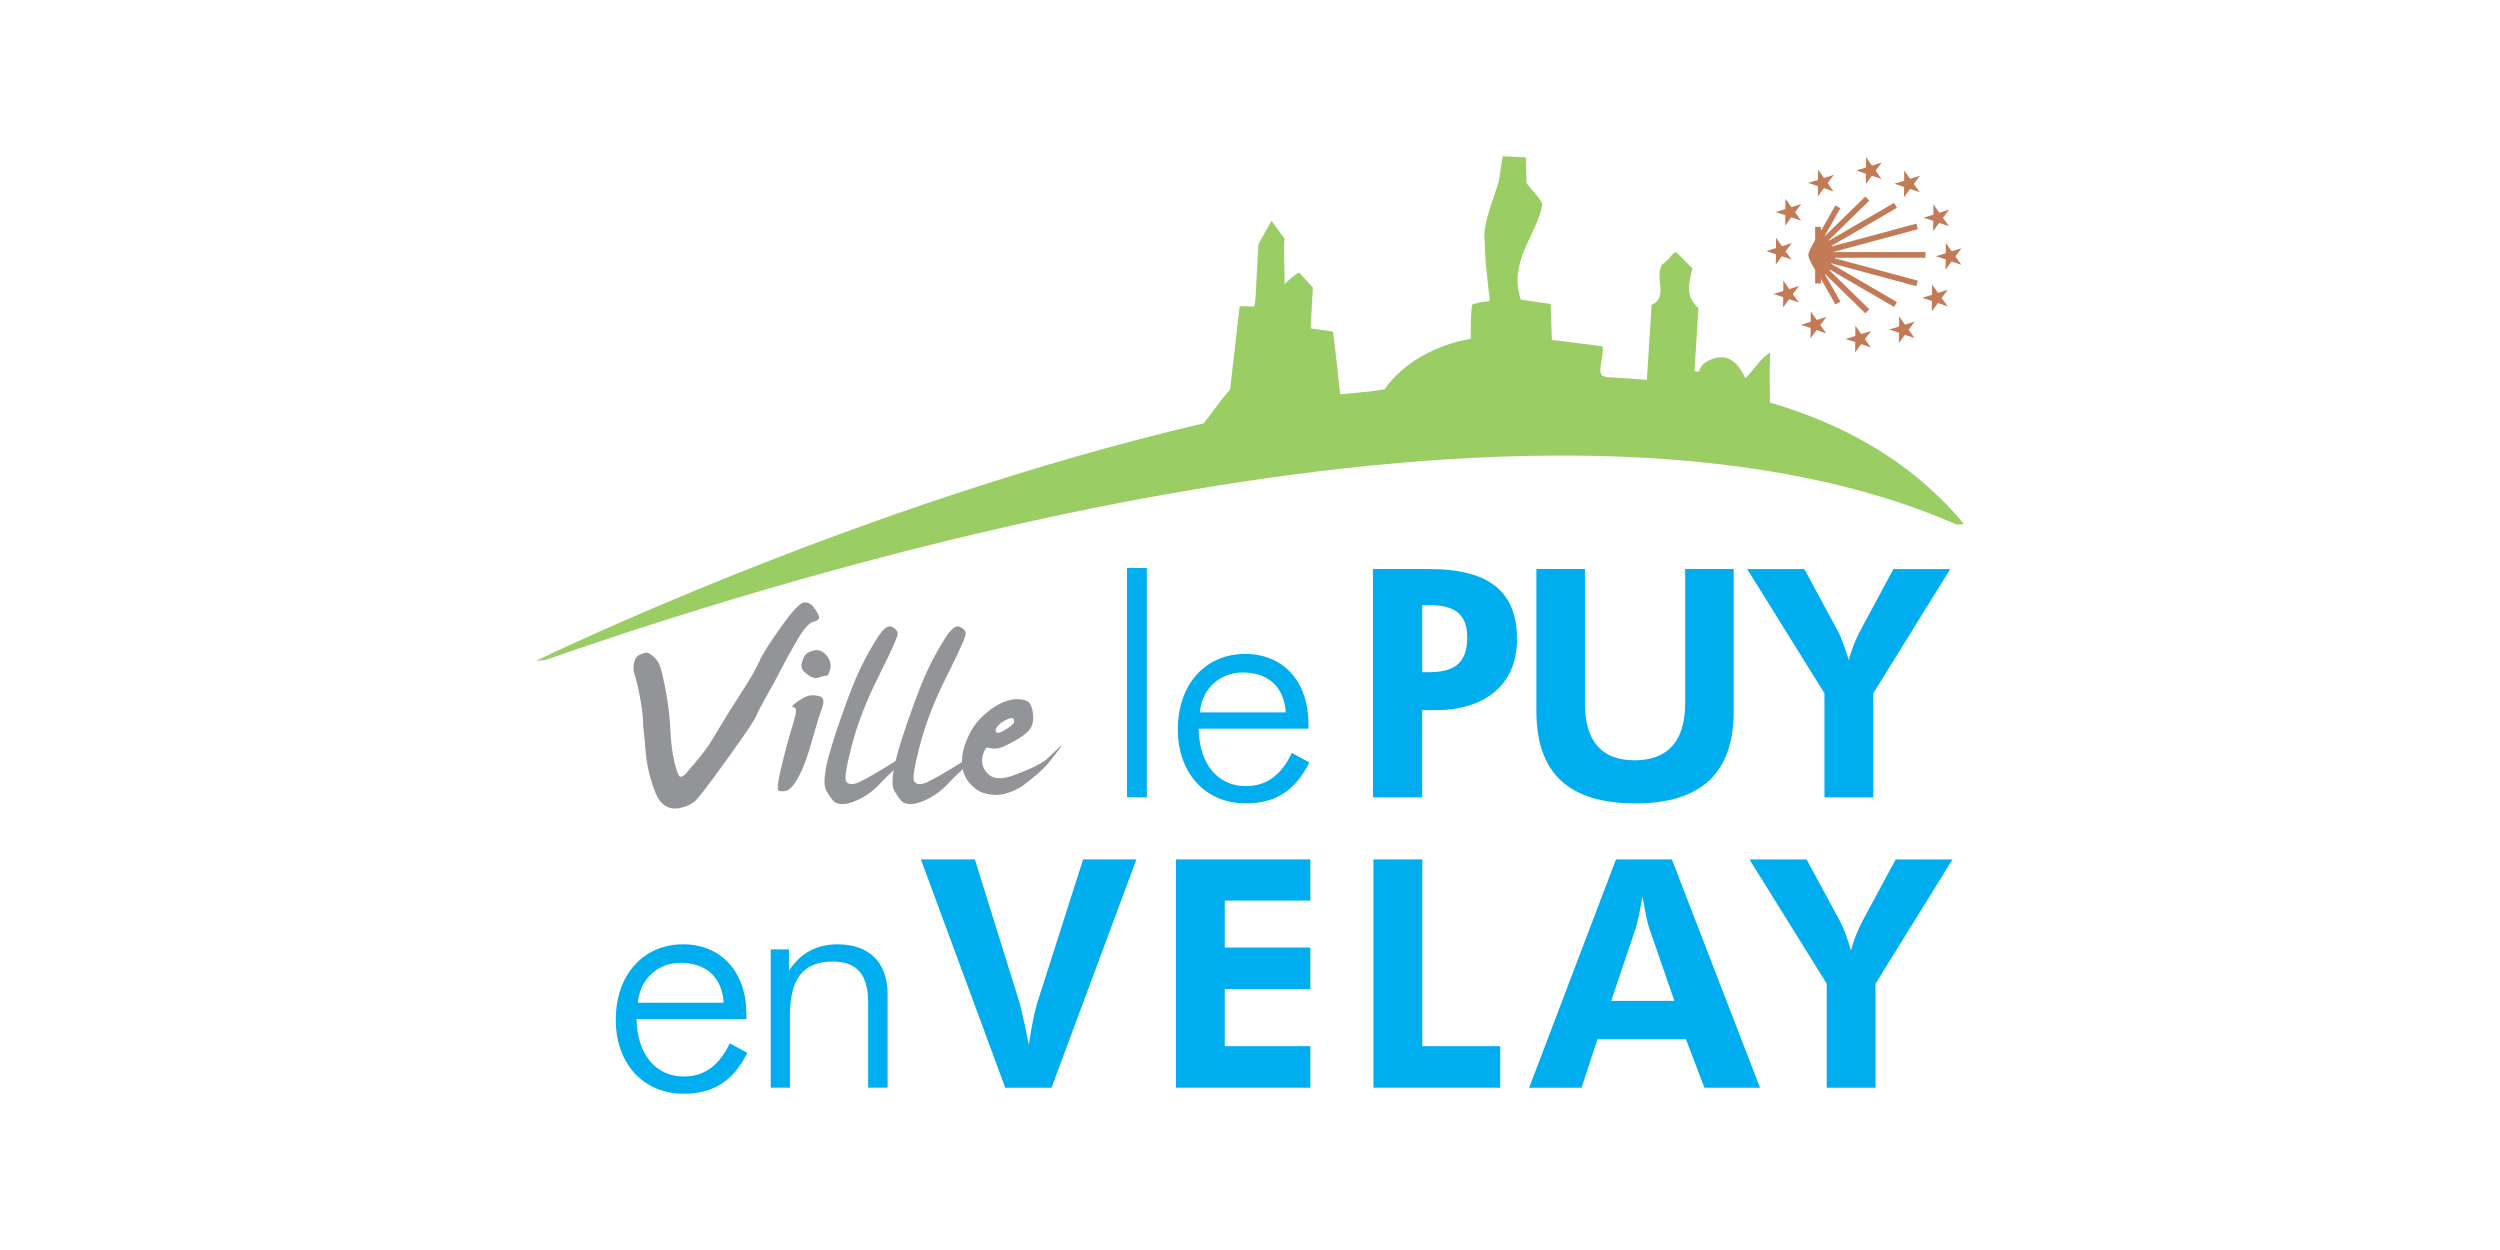 <?xml version="1.0" encoding="UTF-8"?>
<svg xmlns="http://www.w3.org/2000/svg" version="1.1" viewBox="0 0 113.386 56.692">
  <!-- Generator: Adobe Illustrator 28.7.1, SVG Export Plug-In . SVG Version: 1.2.0 Build 142)  -->
  <g>
    <g id="Capa_1">
      <g>
        <path d="M35.422,28.434c.513-.716.859-1.086,1.038-1.11.177-.023.336.064.476.26.139.197.21.337.214.42.003.083-.09.149-.28.201-.191.052-.443.352-.759.901-.316.549-.554.983-.713,1.3-.159.317-.367.701-.625,1.151-.257.451-.417.76-.481.928-.065.169-.511.828-1.338,1.978-.828,1.151-1.314,1.782-1.46,1.897-.144.113-.331.202-.558.264-.227.063-.425.064-.593.002-.169-.063-.309-.167-.424-.315-.114-.148-.241-.446-.379-.896-.139-.448-.224-.882-.255-1.3-.032-.417-.059-.715-.083-.894-.023-.177-.037-.371-.042-.581-.003-.207-.05-.551-.137-1.028-.087-.478-.165-.809-.232-.991-.067-.184-.078-.371-.034-.565.045-.193.14-.317.282-.373.143-.056.243-.083.302-.082.057.003.153.059.29.172.136.11.237.258.305.442.067.184.155.566.264,1.148.109.582.177,1.165.205,1.754.028.588.091,1.083.192,1.486.099.403.185.611.257.625s.171-.051.295-.192c.124-.141.3-.349.525-.622.225-.275.386-.486.48-.632.095-.147.272-.437.532-.874.26-.436.582-.949.964-1.538.382-.588.644-1.045.788-1.371.143-.325.47-.846.984-1.563" fill="#939497"/>
        <path d="M36.689,31.551c.142-.033.305-.022.489.029.183.052.216.239.096.562-.119.323-.249.741-.391,1.258-.142.517-.277.935-.402,1.258-.126.323-.265.603-.421.837-.155.236-.303.362-.445.382s-.24.014-.295-.014c-.055-.03-.059-.178-.014-.451.045-.271.14-.685.285-1.244s.282-1.043.412-1.456c.128-.413.13-.624.003-.633-.126-.01-.077-.092.146-.247.223-.155.401-.249.536-.281M37.545,30.635c-.222.007-.508.141-.57.122-.06-.02-.112-.034-.154-.044-.042-.01-.139-.074-.291-.194-.152-.119-.206-.266-.164-.44.042-.174.098-.304.17-.388.07-.084.194-.146.372-.188.177-.042.337-.001.478.12.143.117.366.415.257.761" fill="#939497"/>
        <path d="M39.797,28.92c.258-.406.471-.571.643-.493.171.078.262.177.275.3.013.122-.266.751-.836,1.887-.572,1.137-.985,2.192-1.239,3.169-.254.978-.344,1.528-.267,1.65.077.123.216.158.416.107.2-.052.709-.331,1.529-.837.82-.507.882-.528,1.069-.686.187-.158.509-.349.083.047-.425.397-.747.693-.963.89-.216.197-.43.41-.643.639-.213.229-.473.427-.779.595-.306.169-.574.26-.803.277-.229.015-.398-.037-.503-.16-.107-.123-.208-.272-.304-.446-.098-.173-.106-.494-.025-.963.08-.467.305-1.23.673-2.288.368-1.058.674-1.837.92-2.338.245-.499.497-.95.755-1.349" fill="#939497"/>
        <path d="M42.883,28.92c.258-.406.473-.571.643-.493.171.078.263.177.275.3.013.122-.265.751-.836,1.887-.572,1.137-.985,2.192-1.239,3.169-.254.978-.344,1.528-.267,1.65.078.123.216.158.416.107.2-.052.709-.331,1.529-.837.82-.507,1.323-.838,1.51-.997.186-.158.067-.039-.359.358-.425.397-.746.693-.962.89-.217.197-.431.41-.643.639-.214.229-.474.427-.78.595-.306.169-.574.26-.803.277-.229.015-.397-.037-.503-.16-.107-.123-.208-.272-.305-.446-.096-.173-.105-.494-.024-.963.082-.467.305-1.23.673-2.288.368-1.058.674-1.837.92-2.338.245-.499.497-.95.755-1.349" fill="#939497"/>
        <path d="M44.957,32.159c-.287.216-.515.43-.683.643-.167.213-.317.48-.449.803-.132.323-.196.62-.194.894.004.274.041.491.111.649.072.159.161.295.271.412.11.116.229.216.358.3.129.084.323.143.581.18.258.035.52.005.789-.088.268-.094.482-.198.643-.314.162-.116.37-.283.625-.498.255-.216.467-.434.639-.654.171-.219.314-.406.431-.561.116-.155.094-.155-.068,0-.162.154-.331.314-.508.478-.177.165-.492.342-.944.528-.452.188-.761.3-.929.335-.168.035-.329.04-.484.014-.155-.026-.295-.118-.421-.275-.127-.158-.187-.331-.184-.519.003-.186.063-.373.178-.561.007-.019.028-.024.063-.014.035.01.084.019.145.029.062.01.139.013.233.01.094-.003.198-.028.315-.073.412-.187.745-.376.996-.566.252-.19.381-.423.388-.697.007-.273-.037-.5-.131-.676-.094-.177-.357-.25-.788-.218-.369.077-.696.225-.983.441M45.914,32.865c-.1.094-.234.188-.402.281-.168.094-.277.115-.328.063s-.037-.134.043-.247c.082-.113.21-.215.388-.305.177-.09.289-.112.335-.068.076.091.065.183-.035.277" fill="#939497"/>
        <rect x="51.116" y="25.76" width=".898" height="10.401" fill="#00aeef"/>
        <path d="M56.359,30.5c-1.014,0-1.839.711-1.94,1.81h3.895c-.072-1.159-.796-1.81-1.955-1.81M54.362,33.049c.029,1.636.898,2.606,2.143,2.606.942,0,1.607-.507,2.086-1.506l.795.434c-.638,1.274-1.534,1.854-2.882,1.854-1.839,0-3.083-1.376-3.083-3.346,0-2.085,1.273-3.433,3.055-3.433,1.694,0,2.868,1.217,2.868,3.173v.217h-4.981Z" fill="#00aeef"/>
        <path d="M64.822,30.486c1.158,0,1.723-.434,1.723-1.579,0-1.042-.551-1.463-1.723-1.463h-.318v3.042h.318ZM62.273,25.808h2.549c2.649,0,3.982.971,3.982,3.187,0,1.968-1.347,3.213-3.694,3.213h-.607v3.954h-2.231v-10.354Z" fill="#00aeef"/>
        <path d="M78.631,32.252c0,2.795-1.462,4.185-4.459,4.185-3.027,0-4.49-1.376-4.49-4.185v-6.444h2.202v6.097c0,1.723.767,2.578,2.258,2.578,1.506,0,2.288-.883,2.288-2.578v-6.097h2.201v6.444Z" fill="#00aeef"/>
        <path d="M82.747,31.442l-3.505-5.633h2.593l1.534,2.839c.144.275.304.695.478,1.288.13-.463.29-.882.507-1.302l1.52-2.824h2.577l-3.489,5.633v4.72h-2.215v-4.72Z" fill="#00aeef"/>
        <path d="M41.767,38.979h2.448l2.013,6.459c.058.187.217.839.434,1.954.13-.913.275-1.593.421-2.028l2.041-6.385h2.418l-3.852,10.354h-2.098l-3.824-10.354Z" fill="#00aeef"/>
        <polygon points="53.334 38.979 59.43 38.979 59.43 40.846 55.549 40.846 55.549 42.975 59.43 42.975 59.43 44.857 55.549 44.857 55.549 47.449 59.43 47.449 59.43 49.332 53.334 49.332 53.334 38.979" fill="#00aeef"/>
        <polygon points="62.292 38.979 64.507 38.979 64.507 47.449 68.041 47.449 68.041 49.332 62.292 49.332 62.292 38.979" fill="#00aeef"/>
        <path d="M74.784,42.048c-.058-.174-.16-.637-.29-1.39-.145.825-.261,1.304-.305,1.434l-1.114,3.301h2.866l-1.158-3.346ZM73.292,38.979h2.536l3.997,10.354h-2.522l-.838-2.202h-4.012l-.724,2.202h-2.375l3.938-10.354Z" fill="#00aeef"/>
        <path d="M82.849,44.611l-3.504-5.632h2.591l1.536,2.838c.143.275.304.695.476,1.289.131-.464.29-.885.508-1.303l1.521-2.823h2.577l-3.49,5.632v4.721h-2.214v-4.721Z" fill="#00aeef"/>
        <path d="M30.868,43.669c-1.014,0-1.84.711-1.941,1.81h3.895c-.072-1.159-.796-1.81-1.954-1.81M28.87,46.218c.029,1.636.898,2.606,2.143,2.606.942,0,1.607-.507,2.085-1.506l.796.434c-.637,1.274-1.534,1.854-2.882,1.854-1.839,0-3.084-1.376-3.084-3.345,0-2.084,1.276-3.432,3.056-3.432,1.694,0,2.868,1.216,2.868,3.171v.217h-4.981Z" fill="#00aeef"/>
        <path d="M34.957,43.06h.825v.971c.521-.81,1.26-1.202,2.215-1.202,1.39,0,2.259.797,2.259,2.245v4.258h-.882v-3.867c0-1.246-.493-1.854-1.608-1.854-1.375,0-1.94.826-1.94,2.448v3.273h-.869v-6.271Z" fill="#00aeef"/>
        <path d="M62.203,17.746c-.024.003-.049.007-.072.011.023.002.047.004.072.008v-.019" fill="#9bcd65"/>
        <path d="M81.425,18.625h.139c-.054-.002-.107-.004-.16-.008-.369-.129-.745-.248-1.125-.36-.012-.695-.04-1.478.01-2.255h-.01c-.371.161-.786.856-1.119,1.145-.294-.612-.743-1.204-1.596-.828-.234.102-.425.245-.508.524-.079.032-.123.012-.203-.023.059-.947.119-1.895.177-2.843-.275-.262-.52-.598-.399-1.22.042-.196.083-.393.124-.589-.243-.245-.486-.489-.73-.734-.118.002-.263.221-.349.312-.101.091-.205.183-.307.274-.344.611.325,1.441-.463,1.813-.072,1.132-.142,2.266-.213,3.397-.597-.055-1.201-.096-1.812-.123-.133-.04-.225-.069-.234-.084-.197-.32.145-.957.024-1.32-.763-.097-1.526-.193-2.289-.289-.017-.543-.033-1.086-.051-1.629-.453-.065-.904-.13-1.357-.195-.586-1.722.75-2.975.972-4.29.035-.215-.616-.797-.711-1.011-.011-.383-.022-.767-.033-1.15-.35-.018-.701-.035-1.051-.054-.058.379-.117.759-.176,1.139-.152.577-.752,1.991-.644,2.635.017.351.034.704.051,1.054.062.58.123,1.158.185,1.736-.272.042-.578.07-.795.17-.087.475-.056,1.03-.068,1.549-1.618.269-3.104,1.128-3.911,2.291-.196.026-.393.057-.592.086v.019c-.024-.003-.047-.005-.072-.009l-1.346.129c-.058-.535-.117-1.072-.175-1.607-.051-.412-.101-.823-.151-1.235-.338-.05-.676-.099-1.014-.149.034-.618.068-1.236.101-1.854-.209-.226-.419-.452-.627-.677-.108.019-.586.434-.653.531-.01-.573-.018-1.146-.028-1.718.007-.118.013-.236.02-.354-.192-.262-.383-.523-.574-.784-.008-.003-.015-.007-.023-.01-.195.35-.389.701-.585,1.051-.009.185-.02.371-.03.556-.026.491-.054.984-.08,1.476-.015.271-.014.606-.093.798-.216-.012-.466-.037-.648-.009-.143,1.254-.288,2.509-.432,3.764-.124.149-.249.297-.372.445-.274.364-.547.727-.822,1.091-15.737,3.669-30.293,10.777-30.293,10.777l.437-.042c11.781-4.128,45.14-14.424,64.018-6.135l.315-.03c-1.997-2.418-4.616-4.08-7.653-5.144" fill="#9bcd65"/>
        <path d="M87.329,11.692v-.259h-4.164l-.004-.01,3.823-1.028-.068-.251-3.826,1.03-.016-.029,2.96-1.72-.128-.225-2.959,1.718-.009-.016-.001-.002,1.844-1.801-.181-.185-1.861,1.817.73-1.286-.225-.129-.633,1.115-.003-.011s-.007.013-.023.037v-.168h-.26v.595c-.142.247-.289.524-.306.653-.018.136.145.443.306.705v.615h.26v-.212l.66,1.162.225-.128-.712-1.252.008-.008,1.834,1.791.181-.185-1.811-1.769.015-.011.004-.018,2.916,1.695.128-.224-2.982-1.734.005-.015.004-.008,3.854,1.038.068-.25-3.769-1.014.018-.025h4.097" fill="#c27b56"/>
        <polygon points="84.633 7.127 84.902 7.51 85.347 7.367 85.067 7.741 85.341 8.12 84.898 7.968 84.624 8.345 84.63 7.879 84.187 7.732 84.633 7.596 84.633 7.127" fill="#c27b56"/>
        <polygon points="82.456 7.691 82.725 8.073 83.17 7.931 82.89 8.304 83.163 8.683 82.721 8.534 82.445 8.909 82.453 8.442 82.008 8.297 82.454 8.159 82.456 7.691" fill="#c27b56"/>
        <polygon points="80.978 9.014 81.246 9.396 81.691 9.254 81.412 9.627 81.686 10.006 81.243 9.855 80.968 10.232 80.973 9.765 80.53 9.618 80.976 9.482 80.978 9.014" fill="#c27b56"/>
        <polygon points="80.55 10.783 80.821 11.166 81.264 11.024 80.985 11.397 81.258 11.775 80.815 11.625 80.539 12.001 80.548 11.534 80.103 11.388 80.549 11.25 80.55 10.783" fill="#c27b56"/>
        <polygon points="80.881 12.727 81.15 13.109 81.595 12.966 81.314 13.339 81.588 13.72 81.145 13.569 80.87 13.945 80.877 13.478 80.434 13.333 80.881 13.195 80.881 12.727" fill="#c27b56"/>
        <polygon points="82.125 14.127 82.395 14.511 82.839 14.367 82.56 14.741 82.833 15.121 82.389 14.968 82.115 15.346 82.122 14.877 81.679 14.732 82.124 14.594 82.125 14.127" fill="#c27b56"/>
        <polygon points="84.148 14.769 84.417 15.152 84.862 15.009 84.581 15.382 84.854 15.761 84.413 15.61 84.136 15.987 84.144 15.519 83.699 15.375 84.147 15.237 84.148 14.769" fill="#c27b56"/>
        <polygon points="86.132 14.342 86.399 14.725 86.844 14.582 86.565 14.954 86.837 15.334 86.395 15.182 86.121 15.559 86.127 15.093 85.683 14.946 86.131 14.809 86.132 14.342" fill="#c27b56"/>
        <polygon points="87.628 12.903 87.897 13.283 88.342 13.142 88.063 13.515 88.334 13.895 87.894 13.744 87.617 14.121 87.623 13.653 87.18 13.507 87.627 13.37 87.628 12.903" fill="#c27b56"/>
        <polygon points="88.251 11.016 88.52 11.398 88.965 11.256 88.685 11.63 88.957 12.009 88.514 11.858 88.239 12.234 88.246 11.767 87.802 11.621 88.25 11.484 88.251 11.016" fill="#c27b56"/>
        <polygon points="87.687 9.266 87.956 9.649 88.401 9.506 88.12 9.879 88.394 10.258 87.951 10.108 87.675 10.486 87.682 10.017 87.24 9.872 87.687 9.733 87.687 9.266" fill="#c27b56"/>
        <polygon points="86.365 7.731 86.635 8.113 87.078 7.969 86.798 8.342 87.072 8.72 86.629 8.571 86.353 8.948 86.361 8.481 85.918 8.334 86.363 8.198 86.365 7.731" fill="#c27b56"/>
      </g>
    </g>
  </g>
</svg>